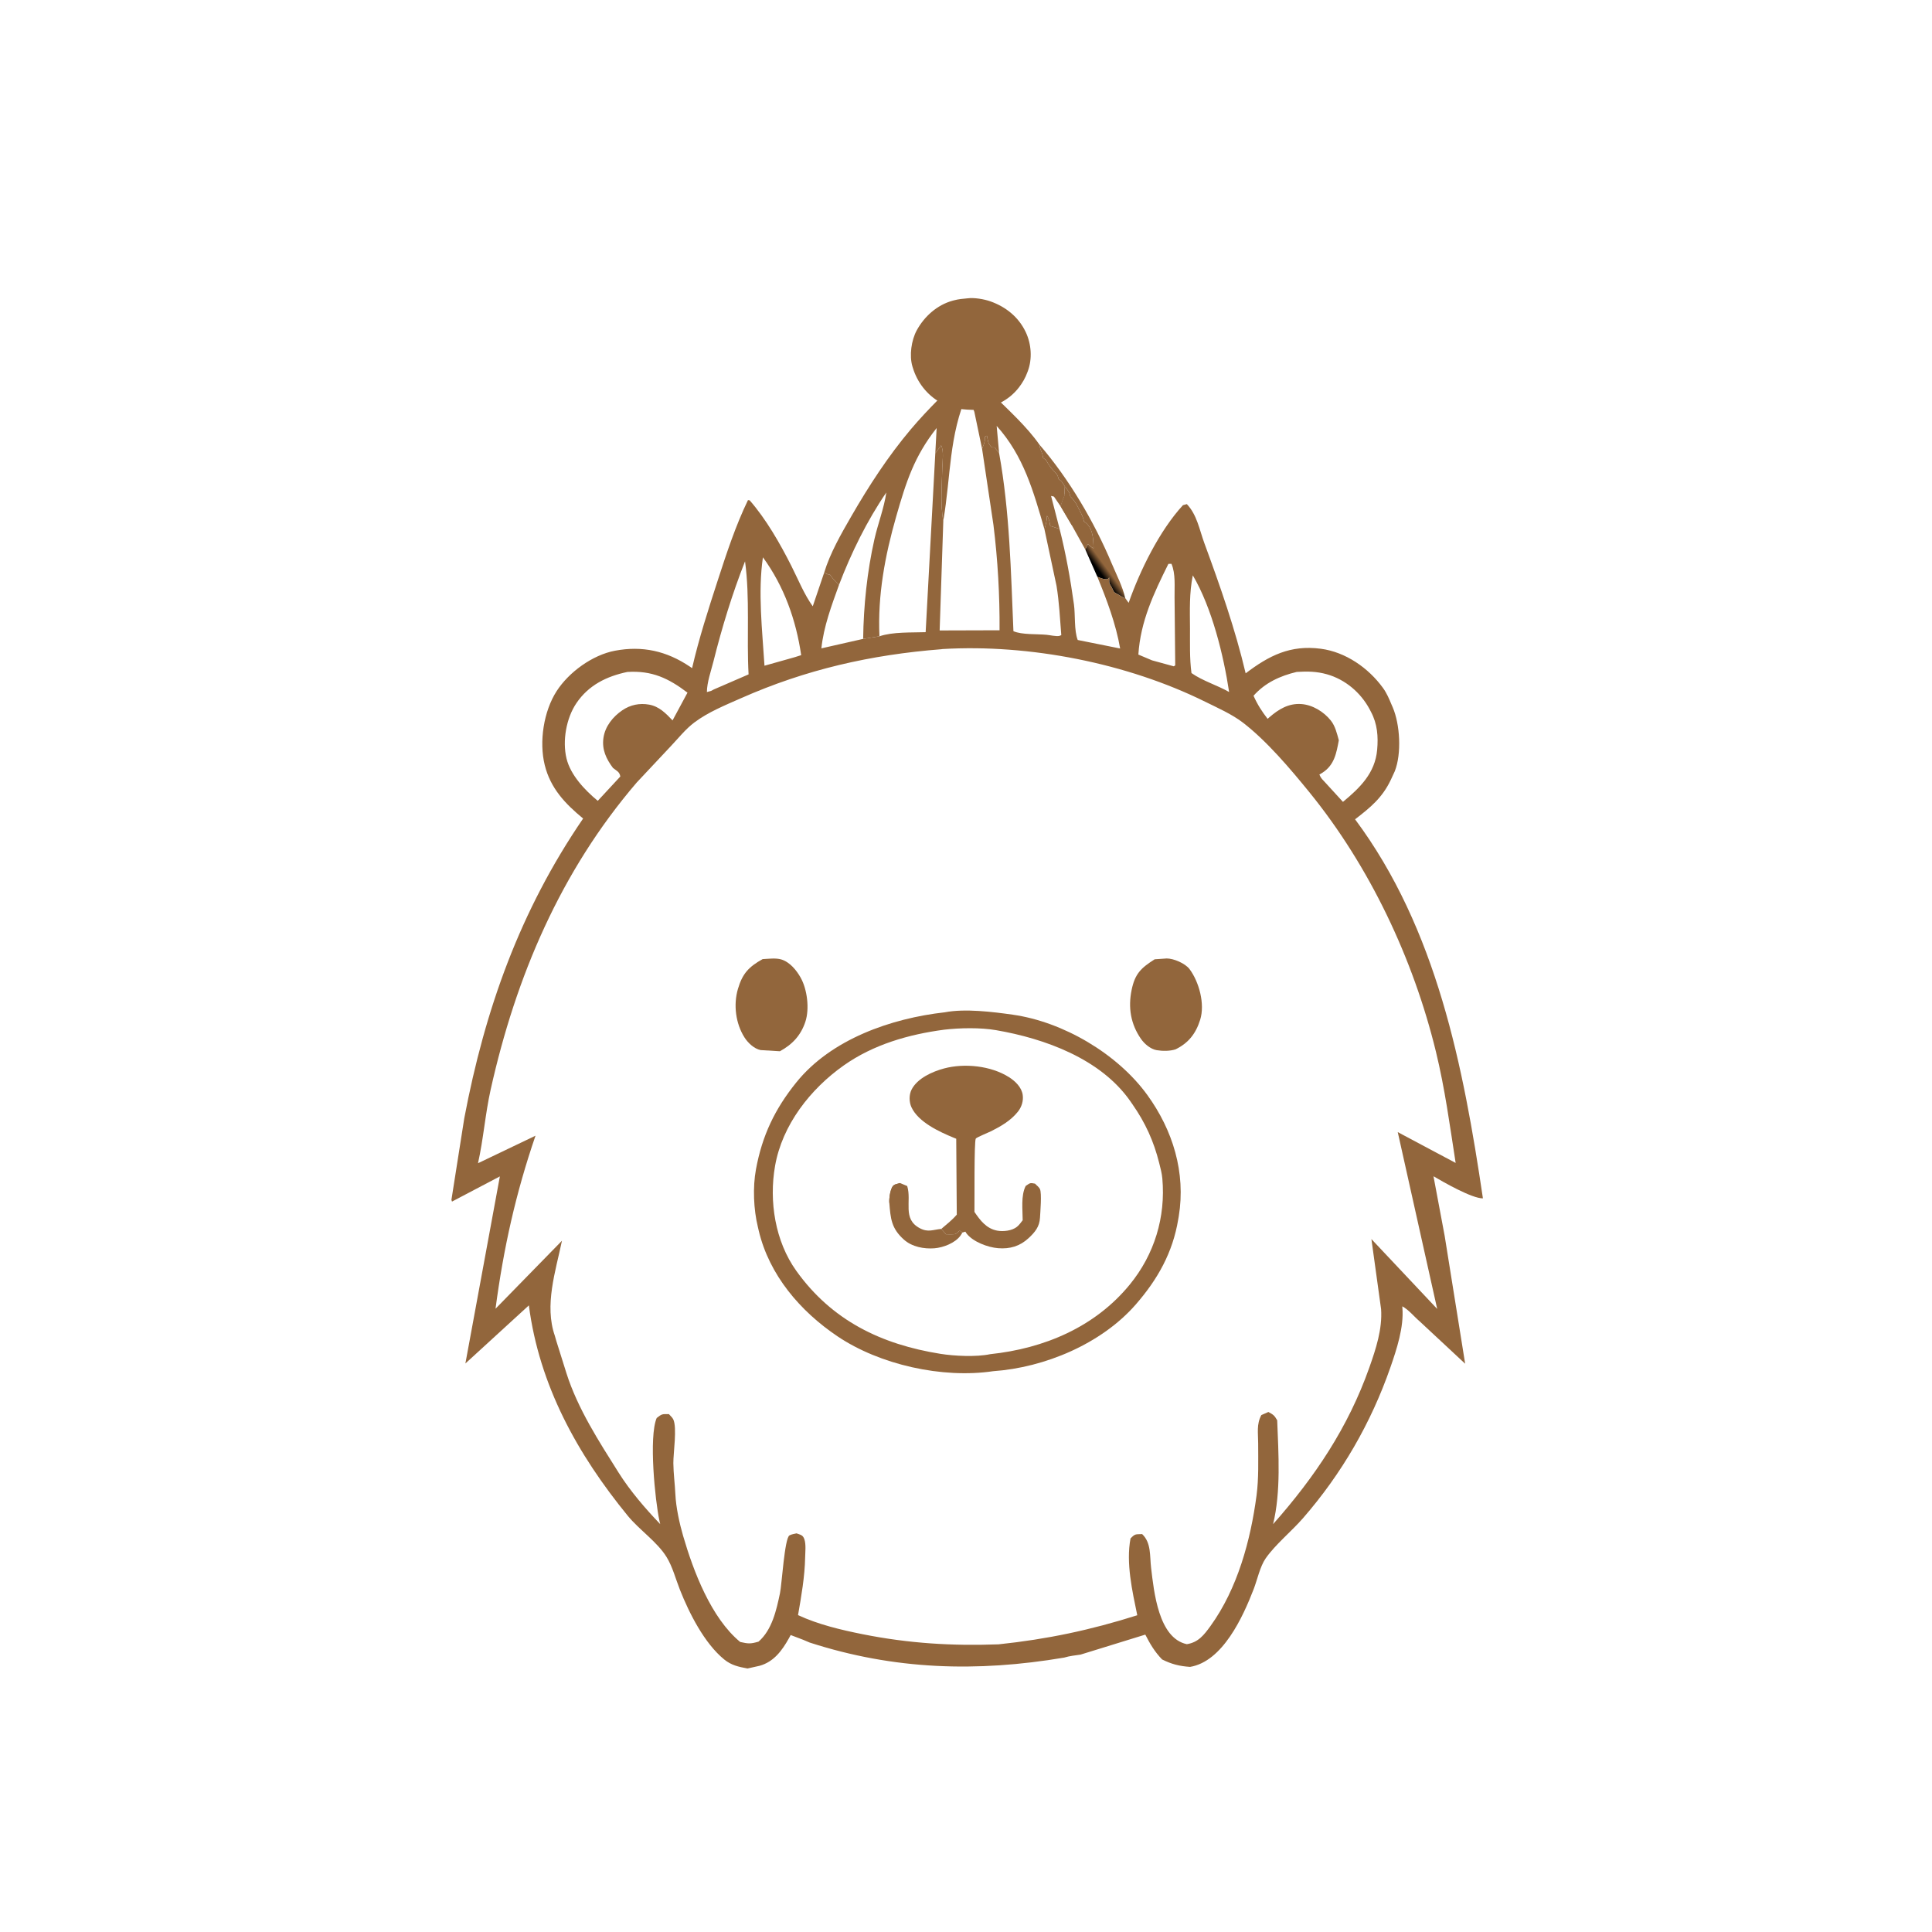 <?xml version="1.0" encoding="UTF-8"?> <svg xmlns="http://www.w3.org/2000/svg" width="1400" height="1400" viewBox="0 0 1400 1400" fill="none"> <rect width="1400" height="1400" fill="white"></rect> <g clip-path="url(#clip0_901_94)"> <path d="M753.189 322.162C774.745 347.131 792.985 378.278 805.722 408.608C809.069 416.573 813.501 425.089 815.412 433.465C813.811 433.158 814.622 433.428 812.744 432.314L807.335 429.077L805.16 424.791C803.724 422.641 803.719 422.891 803.73 420.119L803.752 418.459L802.742 419.708C799.779 419.964 797.989 418.979 795.188 417.989L786.447 398.187L776.644 380.557L768.646 367.034C769.406 364.02 770.374 361.439 771.671 358.617C771.154 357.218 771.584 354.032 771.629 352.495L769.226 348.803L767.152 347.148C766.6 345.125 766.338 344.013 764.81 342.496C762.789 340.489 760.918 338.257 759.412 335.817L757.971 333.324L755.894 331.849L755.328 329.102C754.504 326.465 753.474 325.106 753.189 322.162ZM771.629 352.495C771.584 354.032 771.154 357.218 771.671 358.617C770.374 361.439 769.406 364.02 768.646 367.034L776.644 380.557L786.447 398.187L788.335 394.3C789.734 395.538 790.784 396.509 792.467 397.351L792.439 396.028L792.315 393.833C792.031 388.322 791.296 382.584 786.779 378.79L785.445 377.906C784.95 374.636 783.649 372.548 782.203 369.635C780.618 366.432 779.256 363.609 776.768 360.986L775.595 359.813C774.885 356.267 773.796 355.332 771.629 352.495Z" fill="url(#paint0_linear_901_94)"></path> <path d="M771.63 352.495C773.797 355.332 774.886 356.266 775.595 359.812L776.769 360.986C779.257 363.609 780.619 366.432 782.203 369.634C783.65 372.547 784.95 374.636 785.445 377.906L786.779 378.79C791.297 382.583 792.031 388.322 792.315 393.832L792.439 396.028L792.467 397.35C790.784 396.509 789.735 395.538 788.336 394.299L786.447 398.186L776.645 380.557L768.646 367.034C769.406 364.02 770.374 361.439 771.672 358.616C771.154 357.217 771.585 354.032 771.63 352.495Z" fill="#92663C"></path> <path d="M771.672 358.616L772.533 361.14C774.123 365.623 776.732 367.523 779.203 371.317L781.615 379.76C779.904 380.368 778.446 380.419 776.645 380.556L768.646 367.033C769.406 364.019 770.374 361.438 771.672 358.616Z" fill="#92663C"></path> <path d="M597.239 414.915C601.565 400.702 609.572 386.808 616.988 373.957C629.675 351.98 643.567 330.596 659.949 311.172C672.586 296.191 686.911 282.581 700.904 268.872C708.024 273.262 713.825 280.371 719.752 286.234C730.978 297.336 744.136 309.199 753.189 322.162C753.474 325.106 754.504 326.465 755.328 329.102L755.894 331.849L757.971 333.324L759.412 335.817C760.918 338.257 762.789 340.489 764.81 342.496C766.338 344.013 766.6 345.124 767.151 347.148L769.226 348.803L771.629 352.495C771.584 354.032 771.153 357.218 771.671 358.616C770.374 361.439 769.406 364.02 768.646 367.034L776.644 380.557L786.447 398.186L795.188 417.988C797.989 418.979 799.778 419.964 802.742 419.708L803.752 418.458L803.73 420.119C803.719 422.891 803.724 422.641 805.16 424.791L807.335 429.077L812.744 432.314C814.621 433.428 813.811 433.158 815.412 433.465L817.861 436.825C826.098 413.314 840.266 384.466 857.211 366.074L860.026 365.292C867.416 373.057 869.139 383.836 872.702 393.534C884.105 424.566 895.056 455.698 902.649 487.926C919.606 475.047 935.037 467.195 957.122 470.108C975.108 472.48 991.598 483.997 1002.11 498.434C1004.88 502.245 1006.57 506.298 1008.38 510.629L1009.21 512.52C1014.55 524.999 1015.74 546.132 1010.71 558.876L1008.85 562.892L1007.84 565.09C1001.66 578.106 993.148 585.044 981.939 593.698C1041.12 673.139 1060.41 772.774 1074.58 868.381C1066.65 868.471 1046.09 856.664 1038.76 852.367L1046.87 895.621L1061.71 988.208L1028.65 957.41C1024.62 953.988 1020.78 949.055 1016.13 946.612L1016.24 947.839C1017.35 961.711 1012.1 977.742 1007.56 990.792C993.489 1031.19 972.28 1067.88 944.161 1100.18C935.89 1109.68 924.109 1119.25 917.132 1129.28C913.062 1135.12 911.059 1144.8 908.467 1151.52C900.73 1171.58 886.045 1203.94 862.373 1207.89C854.698 1207.37 848.976 1205.94 842.092 1202.49C839.551 1202.15 837.187 1202.08 834.91 1200.81C829.4 1197.74 823.166 1197.84 817.123 1199.5C814.264 1200.29 812.699 1201.03 809.823 1200.09C806.789 1199.11 805.044 1198.55 801.808 1199C800.082 1199.24 798.847 1199.51 797.082 1199.32C792.357 1198.81 787.798 1198.9 783.047 1198.98C779.056 1199.57 774.989 1199.97 771.128 1201.16C707.92 1211.84 647.952 1210.06 586.688 1190.24L581.988 1188.25L572.96 1184.81L571.707 1187.11C566.732 1196.03 560.731 1204.23 550.445 1207.09L541.675 1209.05C535.289 1207.88 529.942 1206.72 524.809 1202.53C510.441 1190.84 499.417 1168.98 492.683 1151.96C489.621 1144.22 487.383 1135.36 483.032 1128.3C476.182 1117.19 463.256 1108.61 454.886 1098.37C418.414 1053.77 390.769 1003.87 383.24 945.925L337.239 988.034L362.225 852.463L327.534 870.708L327.119 869.453L336.423 810.39C351.398 731.338 376.902 659.839 422.557 593.132C409.532 582.421 398.919 571.248 394.74 554.407C390.552 537.526 393.935 515.416 403.363 500.801C412.27 486.994 429.373 474.613 445.61 471.537C465.51 467.766 483.148 471.746 499.941 483.085L501.514 484.163C506.487 462.568 513.309 441.497 520.151 420.445C526.475 400.987 533.089 380.811 542.013 362.402L543.24 362.562C555.142 376.156 565.243 393.844 573.396 409.973C578.22 419.514 582.726 430.729 588.954 439.347L597.239 414.915ZM682.298 470.434C630.947 474.464 584.054 485.108 536.891 505.977C525.484 511.023 513.126 516.021 503.116 523.553C496.688 528.391 491.619 534.909 486.094 540.715L461.362 567.077C406.31 631.295 373.798 707.686 355.561 789.516C351.64 807.101 350.326 825.315 346.383 842.916L388.05 822.971C373.683 864.857 364.888 904.498 359.073 948.357L407.221 899.08C402.612 921.201 394.334 945.807 402.06 967.964L403.121 971.679L410.455 995.044C418.651 1020.84 434.054 1044.55 448.337 1067.24C456.546 1080.27 467.711 1093.29 478.408 1104.43L477.806 1101.78C474.704 1087.4 470.03 1041.17 475.864 1027.53C479.689 1024.52 479.799 1024.67 484.698 1024.71C485.751 1025.96 487.122 1027.01 487.85 1028.47C490.772 1034.36 487.853 1053.17 487.935 1060.28C488.022 1067.91 489.052 1075.32 489.407 1082.92C489.846 1092.28 492.384 1103.94 494.993 1112.9C502.474 1138.64 515.327 1172.49 536.373 1189.83C542.351 1191.16 543.803 1191.28 549.657 1189.6C559.482 1181.06 562.637 1166.73 565.22 1154.42C566.549 1148.08 568.522 1114.65 572.068 1112.61C573.604 1111.72 575.476 1111.62 577.181 1111.13C580.128 1112.24 581.786 1112.19 582.897 1115.46C584.167 1119.18 583.505 1124.75 583.432 1128.67C583.173 1142.45 580.652 1156.8 578.287 1170.37C592.826 1177.15 609.454 1181.08 625.144 1184.22C658.32 1190.85 689.829 1192.79 723.554 1191.55C758.857 1187.84 790.252 1181.2 824.106 1170.47C820.509 1153.01 815.837 1132.58 819.217 1114.84C822.566 1111.34 822.735 1111.87 827.66 1111.67C834.342 1118.05 833.084 1127.4 834.128 1136.12C836.194 1153.38 839.478 1187.13 860.026 1191.43C868.337 1190.14 872.479 1184.76 877.207 1178.22C896.728 1151.21 906.238 1116.21 910.538 1083.66C912.17 1071.31 911.723 1058.42 911.72 1045.96C911.717 1038.45 910.414 1032.09 914.017 1025.42L919.127 1023.17C922.812 1025.2 923.391 1025.57 925.502 1029.18C926.434 1053.29 928.288 1080.96 922.527 1104.44C952.897 1070.18 976.977 1034.24 992.267 990.961C997.012 977.536 1001.78 963.093 1000.79 948.655L993.77 897.867L1041.44 948.494L1012.86 820.37L1054.82 842.708C1050.6 815.583 1047.06 788.937 1040.54 762.149C1024.15 694.787 992.464 627.707 948.735 573.972C935.031 557.139 917.895 536.842 900.595 523.584C892.678 517.516 882.22 512.897 873.262 508.47C816.749 480.546 745.999 466.621 682.951 470.324L682.298 470.434ZM597.239 414.915L599.747 416.159L601.391 416.353L602.801 418.25C604.365 420.327 606.077 422.089 607.954 423.887C602.581 438.795 596.865 453.993 595.202 469.826L625.476 462.956L637.285 461.082C647.057 457.769 660.436 458.462 670.762 458.093L677.756 328.407L682.017 322.77C684.125 327.118 682.906 334.382 682.819 339.161C682.602 351.125 681.305 365.756 683.556 377.414C689.075 345.31 687.485 315.531 701.067 285.032L706.049 298.459L711.63 325.103L712.626 322.75C713.569 320.468 713.853 318.937 713.678 316.437L715.176 315.734C715.972 319.463 715.879 321.41 718.604 324.163L720.779 324.242L724.004 328.407L722.226 308.642C741.755 330.29 748.878 356.067 756.856 383.538L757.591 380.85C758.247 378.415 758.593 376.22 758.708 373.69C760.358 376.13 760.577 378.294 761.027 381.162L762.463 381.534L767.833 383.301L761.644 359.357L763.749 359.869L768.646 367.034C769.406 364.02 770.374 361.439 771.671 358.616C771.153 357.218 771.584 354.032 771.629 352.495L769.226 348.803L767.151 347.148C766.6 345.124 766.338 344.013 764.81 342.496C762.789 340.489 760.918 338.257 759.412 335.817L757.971 333.324L755.894 331.849L755.328 329.102C754.504 326.465 753.474 325.106 753.189 322.162C744.136 309.199 730.978 297.336 719.752 286.234C713.825 280.371 708.024 273.262 700.904 268.872C686.911 282.581 672.586 296.191 659.949 311.172C643.567 330.596 629.675 351.98 616.988 373.957C609.572 386.808 601.565 400.702 597.239 414.915ZM683.556 377.414L680.908 456.849L724.314 456.72C724.48 431.343 723.025 405.667 719.901 380.464L711.63 325.103L706.049 298.459L701.067 285.032C687.485 315.531 689.075 345.31 683.556 377.414ZM724.004 328.407C731.704 370.935 732.532 414.302 734.367 457.378C740.48 460.058 751.543 459.34 758.39 459.996C760.915 460.238 765.184 461.259 767.607 460.815L769.051 460.246C768.114 448.375 767.529 436.285 765.606 424.529L756.856 383.538C748.878 356.067 741.755 330.29 722.226 308.642L724.004 328.407ZM939.65 486.901C927.621 489.772 916.752 494.703 908.362 504.167C911.174 510.539 914.323 515.388 918.559 520.89L919.84 519.762C926.546 513.956 933.7 509.565 942.895 510.176C951.113 510.719 959.289 515.754 964.357 522.12C967.602 526.195 968.801 531.492 970.158 536.42C968.416 545.795 966.949 554.381 958.247 559.968L956.072 561.288C957.096 563.505 957.603 564.201 959.246 565.867L973.161 581.07C985.51 570.828 996.424 560.249 997.938 543.346C998.808 533.665 998.096 524.583 993.492 515.895L992.436 513.868C985.943 501.809 974.804 492.364 961.568 488.621C954.031 486.49 947.356 486.431 939.65 486.901ZM454.632 486.915C439.578 490.07 426.52 496.459 417.657 509.574C410.314 520.44 407.438 536.907 410.509 549.605C413.422 561.668 423.826 572.604 433.167 580.318L449.507 562.675C448.936 559.222 446.856 558.597 444.208 556.509C439.269 549.923 436.077 543.166 437.279 534.714C438.475 526.328 444.135 519.337 450.985 514.676C456.774 510.739 463.467 509.346 470.407 510.601C477.674 511.915 482.5 516.919 487.358 522.03L498.182 501.921C484.31 491.429 472.518 485.843 454.632 486.915ZM767.833 383.301C772.42 401.443 775.637 419.483 778.223 438.007C779.276 445.558 778.265 456.81 780.956 463.759L811.694 469.925C808.7 452.36 801.96 434.433 795.188 417.988L786.447 398.186L776.644 380.557L768.646 367.034L763.749 359.869L761.644 359.357L767.833 383.301ZM539.88 406.759C530.589 430.312 523.123 454.786 516.974 479.364C515.248 486.257 512.271 494.46 512.248 501.482L515.265 500.666L517.353 499.56L542.446 488.691C540.972 461.763 543.519 433.341 539.88 406.759ZM552.84 403.849C549.125 429.187 552.387 456.863 553.977 482.401L575.788 476.26L580.57 474.746C576.821 449.2 568.178 424.836 552.84 403.849ZM846.666 408.608C836.058 429.947 826.456 450.204 824.902 474.329L834.829 478.523L850.572 482.837L851.608 482.134L851.129 432.916C851.014 424.982 852.01 415.889 848.884 408.555L846.666 408.608ZM864.363 416.924C861.737 429.674 862.243 442.448 862.317 455.386C862.376 466.103 861.948 477.096 863.392 487.72C871.48 493.425 881.93 496.473 890.666 501.449C886.607 474.583 878.187 440.436 864.363 416.924ZM783.047 1198.98C787.798 1198.9 792.357 1198.81 797.082 1199.32C798.847 1199.51 800.082 1199.24 801.808 1199C805.044 1198.55 806.789 1199.11 809.823 1200.09C812.699 1201.03 814.264 1200.29 817.123 1199.5C823.166 1197.84 829.4 1197.74 834.91 1200.81C837.187 1202.08 839.551 1202.15 842.092 1202.49C836.661 1196.83 833.472 1191.42 829.929 1184.5L783.047 1198.98Z" fill="#92663C"></path> <path d="M597.237 414.915C601.563 400.702 609.569 386.808 616.985 373.957C629.672 351.98 643.564 330.596 659.947 311.172C672.583 296.191 686.908 282.581 700.901 268.872C708.022 273.262 713.822 280.371 719.749 286.234C730.976 297.336 744.133 309.199 753.187 322.162C753.471 325.106 754.501 326.465 755.326 329.102L755.891 331.849L757.968 333.324L759.409 335.817C760.915 338.257 762.787 340.489 764.807 342.496C766.336 344.013 766.597 345.124 767.149 347.148L769.223 348.803L771.627 352.495C771.582 354.032 771.151 357.218 771.669 358.616C770.371 361.439 769.403 364.02 768.643 367.034L763.746 359.869L761.641 359.357L767.83 383.301L762.46 381.534L761.025 381.162C760.575 378.294 760.355 376.13 758.706 373.69C758.59 376.22 758.244 378.415 757.588 380.85L756.854 383.538C748.875 356.067 741.752 330.29 722.223 308.642L724.002 328.407L720.776 324.242L718.601 324.163C715.877 321.41 715.97 319.463 715.173 315.734L713.676 316.437C713.85 318.937 713.566 320.468 712.623 322.75L711.627 325.103L706.046 298.459L701.065 285.032C687.482 315.531 689.073 345.31 683.554 377.414C681.302 365.756 682.6 351.125 682.816 339.161C682.903 334.382 684.122 327.118 682.014 322.77L677.753 328.407L670.759 458.093C660.434 458.462 647.054 457.769 637.283 461.082L625.473 462.956L595.199 469.826C596.863 453.993 602.579 438.795 607.951 423.887C606.074 422.089 604.363 420.327 602.798 418.25L601.388 416.353L599.744 416.159L597.237 414.915ZM637.283 461.082C647.054 457.769 660.434 458.462 670.759 458.093L677.753 328.407L678.724 310.164C662.46 330.746 656.637 349.126 649.46 374.132C641.296 402.591 635.92 431.309 637.283 461.082ZM607.951 423.887C602.579 438.795 596.863 453.993 595.199 469.826L625.473 462.956C625.775 438.995 628.386 414.017 633.663 390.65C636.191 379.474 640.66 368.143 642.25 356.883C628.175 377.47 616.85 400.607 607.951 423.887Z" fill="#92663C"></path> <path d="M836.718 695.138L845.417 694.539C850.48 694.497 858.915 698.136 861.985 702.253C868.917 711.552 873.274 727.557 869.683 738.989C866.533 749.02 861.203 755.811 851.84 760.404C847.7 761.726 842.485 761.712 838.212 761C833.757 760.254 829.325 756.455 826.825 752.861C819.314 742.071 817.392 730.127 820.017 717.352C822.443 705.554 826.797 701.465 836.718 695.138Z" fill="#92663C"></path> <path d="M552.639 695.004C556.641 694.804 562.267 694.072 566.115 695.24C572.326 697.12 577.198 703.075 580.243 708.543C584.948 716.995 586.699 731.016 583.603 740.397C580.338 750.286 574.127 756.903 565.135 761.78L551.145 760.927C546.462 759.976 541.931 755.645 539.462 751.744C533.068 741.632 531.371 728.103 534.723 716.649C537.976 705.546 542.539 700.615 552.639 695.004Z" fill="#92663C"></path> <path d="M684.6 733.553C699.268 730.744 719.222 733.195 733.93 735.286C770.449 740.482 809.743 763.599 831.349 793.406C849.879 818.966 859.366 849.62 854.168 881.431L853.797 883.533C849.859 907.579 838.914 927.055 823.005 945.295C798.14 973.807 756.98 991.026 719.672 993.62C682.908 999.08 637.459 988.985 606.74 968.252C579.801 950.068 557.449 923.979 549.816 891.824L549.22 889.252C546.068 876.39 545.392 860.36 547.81 847.279C552.327 822.841 561.423 803.752 576.97 784.437C602.31 752.949 645.908 737.904 684.6 733.553ZM684.18 746.15C658.395 749.569 632.894 756.892 611.432 772.039C587.208 789.139 566.86 815.113 561.642 844.844C557.137 870.511 561.69 899.468 577.023 920.894C602.834 956.963 638.621 974.19 681.478 981.04C691.576 982.653 707.52 983.41 717.533 981.288C756.512 977.187 793.443 961.711 818.699 930.82C836.511 909.037 844.763 882.016 842.272 853.982C841.926 850.085 840.932 846.507 839.987 842.725C836.061 826.995 829.922 813.498 820.624 800.222L819.036 797.912C797.591 767.23 757.154 752.583 721.746 746.487C710.424 744.537 695.629 744.819 684.18 746.15Z" fill="#92663C"></path> <path d="M644.432 871.572C644.221 868.234 644.953 863.503 646.363 860.503C647.559 857.961 649.746 858.099 652.234 857.275L657.39 859.442C660.812 870.533 653.652 883.195 666.522 890.006C672.562 893.203 675.99 891.07 682.103 890.51L685.533 894.399C687.25 894.323 691.14 894.666 692.583 894.087C693.231 893.828 694.987 891.861 695.333 891.877C696.129 891.917 696.681 892.727 697.357 893.152C696.982 893.912 696.529 894.633 696.042 895.322C692.218 900.726 683.468 904.066 677.09 904.562C669.531 905.153 660.86 903.498 655.051 898.308C645.873 890.11 645.347 883.085 644.432 871.572Z" fill="#92663C"></path> <path d="M644.432 871.572C644.221 868.234 644.953 863.503 646.363 860.503C647.559 857.961 649.746 858.099 652.234 857.275L652.374 858.952C652.622 861.479 652.484 860.503 653.168 863.143L651.814 865.239C650.998 866.858 651.212 868.462 651.057 870.165L650.095 875.881C649.735 878.56 650.022 877.459 648.654 880.015L648.038 877.431C647.351 874.71 646.549 873.483 644.432 871.572Z" fill="#92663C"></path> <path d="M682.104 890.51C685.974 887.22 690.01 884.048 693.319 880.181L692.917 825.177L691.282 824.519C680.77 820.193 665.533 813.21 660.507 802.423C658.72 798.59 658.632 793.355 660.563 789.556C664.739 781.335 675.704 776.488 684.116 774.237C698.847 770.291 718.013 772.264 731.04 780.482C735.597 783.358 740.277 787.794 741.088 793.363C741.724 797.74 740.334 802.158 737.601 805.581C732.484 811.989 725.479 816.05 718.277 819.681C716.735 820.457 707.659 824.178 707.096 825.05C705.804 827.051 706.263 871.775 706.125 878.2C710.344 884.406 714.771 890.285 722.603 891.768C726.977 892.595 733.312 891.886 736.897 889.013C738.521 887.713 739.818 885.855 741.074 884.237C741.051 876.421 739.712 866.506 743.23 859.408C746.491 857.236 746.235 856.963 750.026 857.717C751.219 859.051 752.86 860.092 753.603 861.722C755.005 864.789 753.828 878.38 753.623 882.388C753.288 888.926 749.973 892.916 745.312 897.239C739.047 903.048 731.809 905.195 723.236 904.489C715.787 903.875 705.047 899.89 700.372 893.797L699.528 892.505L697.358 893.153C696.683 892.728 696.131 891.917 695.335 891.878C694.988 891.861 693.232 893.828 692.585 894.087C691.141 894.667 687.252 894.323 685.535 894.399L682.104 890.51Z" fill="#92663C"></path> </g> <path d="M701.036 216.183C705.896 215.519 713.107 216.756 717.692 218.378C728.947 222.363 738.17 229.8 743.316 240.705C747.367 249.288 748.14 259.975 744.8 268.937L744.492 269.746C743.013 273.817 740.919 277.438 738.263 280.858C730.831 290.424 719.881 295.443 708.113 296.996C698.481 297.067 689.996 296.309 681.38 291.565C671.709 286.24 664.57 276.88 661.456 266.42L661.167 265.514C658.825 257.628 660.399 246.531 664.314 239.35C669.794 229.302 679.04 221.007 690.216 217.916L691.261 217.641C694.5 216.756 697.703 216.487 701.036 216.183Z" fill="#92663C"></path> <defs> <linearGradient id="paint0_linear_901_94" x1="801.83" y1="411.497" x2="797.126" y2="414.961" gradientUnits="userSpaceOnUse"> <stop stop-color="#92663C"></stop> <stop offset="1"></stop> </linearGradient> <clipPath id="clip0_901_94"> <rect width="748.623" height="940" fill="white" transform="translate(326 270)"></rect> </clipPath> </defs> </svg> 